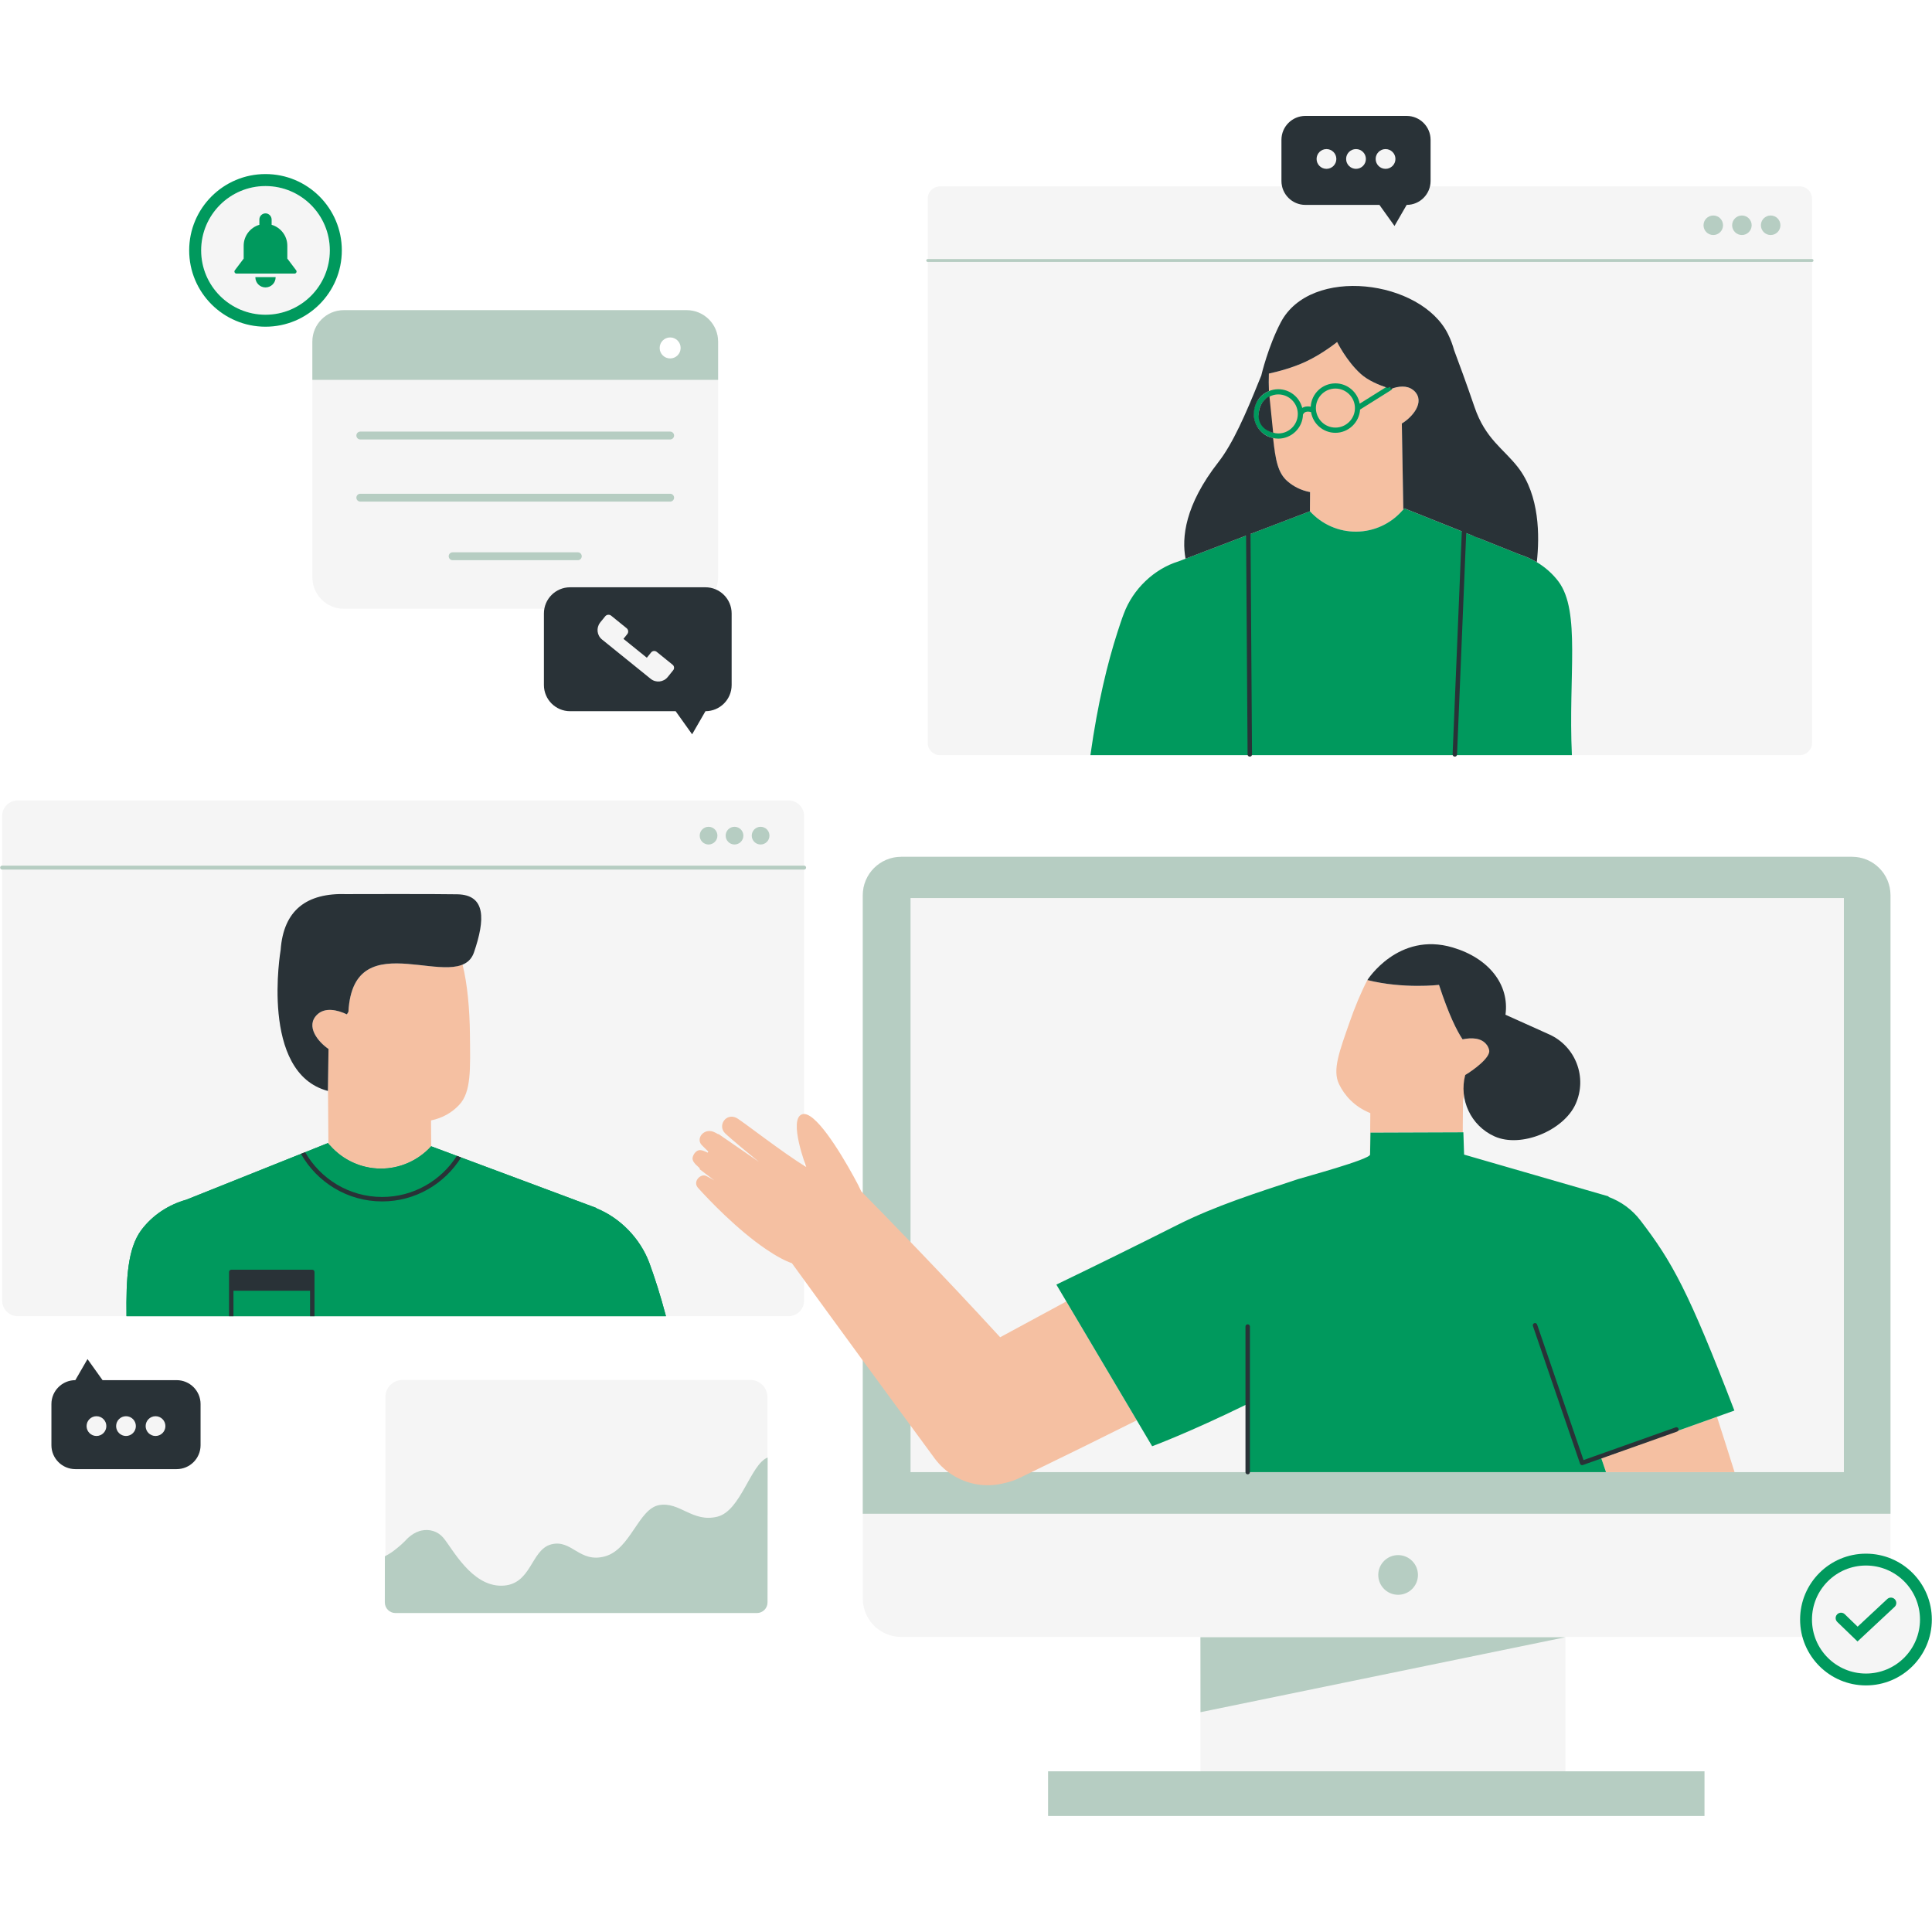 <svg xmlns="http://www.w3.org/2000/svg" xmlns:xlink="http://www.w3.org/1999/xlink" width="500" zoomAndPan="magnify" viewBox="0 0 375 375" height="500" preserveAspectRatio="xMidYMid meet" version="1.0"><defs><clipPath id="9fb5b0128d"><path d="M 0 41 L 367 41 L 367 352.5 L 0 352.5 Z M 0 41 " clip-rule="nonzero"/></clipPath><clipPath id="fac30ed521"><path d="M 9 22.5 L 326 22.5 L 326 287 L 9 287 Z M 9 22.5 " clip-rule="nonzero"/></clipPath></defs><path fill="#f5f5f5" d="M 148.949 308.766 L 74.809 308.766 L 74.809 271.16 C 74.809 269.328 76.289 267.848 78.117 267.848 L 145.641 267.848 C 147.469 267.848 148.949 269.328 148.949 271.16 Z M 148.949 308.766 " fill-opacity="1" fill-rule="nonzero"/><path fill="#f5f5f5" d="M 116.852 124.125 C 119.348 126.145 123.801 129.742 126.297 131.762 C 127.305 132.574 128.781 132.418 129.598 131.41 C 129.617 131.391 129.625 131.379 129.637 131.363 L 129.641 131.363 C 129.641 131.363 130.219 130.645 130.66 130.098 C 130.789 129.941 130.848 129.738 130.828 129.535 C 130.805 129.332 130.703 129.145 130.547 129.02 C 129.73 128.359 128.277 127.184 127.461 126.527 C 127.305 126.398 127.102 126.336 126.898 126.359 C 126.695 126.383 126.508 126.48 126.379 126.641 C 126.094 126.992 125.754 127.414 125.547 127.668 L 121.008 124 C 121.211 123.75 121.496 123.398 121.742 123.09 C 121.883 122.918 121.945 122.699 121.922 122.484 C 121.898 122.27 121.793 122.07 121.621 121.934 L 118.621 119.504 C 118.449 119.367 118.234 119.305 118.02 119.328 C 117.801 119.352 117.602 119.457 117.465 119.629 C 117.215 119.938 116.93 120.289 116.727 120.539 C 116.727 120.539 116.637 120.652 116.496 120.82 C 116.492 120.828 116.488 120.836 116.484 120.84 C 116.477 120.852 116.465 120.863 116.465 120.863 L 116.469 120.863 C 115.691 121.875 115.855 123.32 116.852 124.125 Z M 116.852 124.125 " fill-opacity="1" fill-rule="nonzero"/><path fill="#f5f5f5" d="M 60.629 66.309 L 60.629 112.051 C 60.629 115.422 63.363 118.156 66.734 118.156 L 133.277 118.156 C 136.648 118.156 139.383 115.426 139.383 112.051 L 139.383 66.309 C 139.383 62.938 136.648 60.203 133.277 60.203 L 66.734 60.203 C 63.363 60.203 60.629 62.938 60.629 66.309 Z M 130.074 65.496 C 131.203 65.496 132.117 66.41 132.117 67.539 C 132.117 68.664 131.203 69.578 130.074 69.578 C 128.949 69.578 128.035 68.664 128.035 67.539 C 128.035 66.41 128.949 65.496 130.074 65.496 Z M 130.074 65.496 " fill-opacity="1" fill-rule="nonzero"/><path fill="#f5f5f5" d="M 148.871 311.641 C 148.836 311.754 148.789 311.867 148.734 311.973 C 148.789 311.867 148.836 311.754 148.871 311.641 Z M 148.871 311.641 " fill-opacity="1" fill-rule="nonzero"/><path fill="#f5f5f5" d="M 15.266 272.48 L 34.523 272.48 L 34.523 281.145 L 15.266 281.145 Z M 15.266 272.48 " fill-opacity="1" fill-rule="nonzero"/><path fill="#f5f5f5" d="M 64.023 48.602 C 64.023 49.418 63.941 50.23 63.781 51.035 C 63.621 51.84 63.387 52.621 63.07 53.379 C 62.758 54.137 62.371 54.855 61.918 55.539 C 61.461 56.219 60.945 56.852 60.363 57.43 C 59.785 58.012 59.152 58.527 58.473 58.984 C 57.789 59.438 57.07 59.824 56.312 60.137 C 55.555 60.453 54.773 60.688 53.969 60.848 C 53.164 61.008 52.352 61.09 51.535 61.09 C 50.715 61.09 49.902 61.008 49.098 60.848 C 48.293 60.688 47.512 60.453 46.754 60.137 C 45.996 59.824 45.277 59.438 44.594 58.984 C 43.914 58.527 43.281 58.012 42.703 57.43 C 42.121 56.852 41.605 56.219 41.148 55.539 C 40.695 54.855 40.309 54.137 39.996 53.379 C 39.684 52.621 39.445 51.84 39.285 51.035 C 39.125 50.23 39.043 49.418 39.043 48.602 C 39.043 47.781 39.125 46.969 39.285 46.164 C 39.445 45.359 39.684 44.578 39.996 43.82 C 40.309 43.062 40.695 42.344 41.148 41.66 C 41.605 40.98 42.121 40.348 42.703 39.77 C 43.281 39.188 43.914 38.672 44.594 38.215 C 45.277 37.762 45.996 37.375 46.754 37.062 C 47.512 36.75 48.293 36.512 49.098 36.352 C 49.902 36.191 50.715 36.113 51.535 36.113 C 52.352 36.113 53.164 36.191 53.969 36.352 C 54.773 36.512 55.555 36.75 56.312 37.062 C 57.07 37.375 57.789 37.762 58.473 38.215 C 59.152 38.672 59.785 39.188 60.363 39.77 C 60.945 40.348 61.461 40.98 61.918 41.66 C 62.371 42.344 62.758 43.062 63.07 43.82 C 63.387 44.578 63.621 45.359 63.781 46.164 C 63.941 46.969 64.023 47.781 64.023 48.602 Z M 64.023 48.602 " fill-opacity="1" fill-rule="nonzero"/><path fill="#f5f5f5" d="M 263.199 32.77 C 264.258 32.77 265.117 31.91 265.117 30.852 C 265.117 29.793 264.258 28.934 263.199 28.934 C 262.141 28.934 261.281 29.793 261.281 30.852 C 261.281 31.91 262.141 32.77 263.199 32.77 Z M 263.199 32.77 " fill-opacity="1" fill-rule="nonzero"/><path fill="#f5f5f5" d="M 268.934 32.77 C 269.992 32.77 270.852 31.91 270.852 30.852 C 270.852 29.793 269.992 28.934 268.934 28.934 C 267.875 28.934 267.016 29.793 267.016 30.852 C 267.016 31.91 267.875 32.77 268.934 32.77 Z M 268.934 32.77 " fill-opacity="1" fill-rule="nonzero"/><path fill="#f5f5f5" d="M 182.445 146.57 L 349.34 146.57 C 350.652 146.57 351.715 145.508 351.715 144.199 L 351.715 38.555 C 351.715 37.242 350.652 36.18 349.34 36.18 L 182.445 36.18 C 181.133 36.18 180.07 37.242 180.07 38.555 L 180.07 144.199 C 180.074 145.508 181.133 146.57 182.445 146.57 Z M 182.445 146.57 " fill-opacity="1" fill-rule="nonzero"/><path fill="#f5f5f5" d="M 257.465 32.77 C 258.523 32.77 259.383 31.91 259.383 30.852 C 259.383 29.793 258.527 28.934 257.465 28.934 C 256.406 28.934 255.551 29.793 255.551 30.852 C 255.551 31.91 256.406 32.77 257.465 32.77 Z M 257.465 32.77 " fill-opacity="1" fill-rule="nonzero"/><path fill="#f5f5f5" d="M 303.852 317.781 L 233.004 317.781 L 233.004 344.113 L 203.977 344.113 L 203.977 351.473 L 329.621 351.473 L 329.621 344.113 L 303.852 344.113 Z M 303.852 317.781 " fill-opacity="1" fill-rule="nonzero"/><path fill="#f5f5f5" d="M 148.68 312.078 C 148.602 312.207 148.512 312.332 148.406 312.441 C 148.512 312.332 148.602 312.207 148.68 312.078 Z M 148.68 312.078 " fill-opacity="1" fill-rule="nonzero"/><path fill="#f5f5f5" d="M 148.871 311.637 C 148.887 311.598 148.902 311.555 148.91 311.512 C 148.91 311.512 148.91 311.512 148.91 311.516 C 148.902 311.555 148.887 311.598 148.871 311.637 Z M 148.871 311.637 " fill-opacity="1" fill-rule="nonzero"/><path fill="#f5f5f5" d="M 148.68 312.074 C 148.68 312.078 148.68 312.078 148.68 312.074 C 148.699 312.043 148.715 312.008 148.734 311.973 C 148.715 312.008 148.699 312.043 148.68 312.074 Z M 148.68 312.074 " fill-opacity="1" fill-rule="nonzero"/><path fill="#f5f5f5" d="M 153.047 155.363 L 3.449 155.363 C 1.773 155.363 0.418 156.719 0.418 158.391 L 0.418 252.441 C 0.418 254.117 1.773 255.473 3.449 255.473 L 153.047 255.473 C 154.719 255.473 156.078 254.117 156.078 252.441 L 156.078 158.391 C 156.078 156.719 154.723 155.363 153.047 155.363 Z M 153.047 155.363 " fill-opacity="1" fill-rule="nonzero"/><path fill="#f5f5f5" d="M 148.91 311.512 C 148.949 311.355 148.977 311.195 148.977 311.027 L 149.008 276.617 L 148.977 311.027 C 148.977 311.195 148.949 311.355 148.91 311.512 Z M 148.91 311.512 " fill-opacity="1" fill-rule="nonzero"/><path fill="#f5f5f5" d="M 148.406 312.445 L 148.402 312.445 L 148.406 312.441 Z M 148.406 312.445 " fill-opacity="1" fill-rule="nonzero"/><path fill="#f5f5f5" d="M 148.402 312.445 C 148.285 312.566 148.156 312.676 148.012 312.766 C 148.156 312.676 148.289 312.57 148.402 312.445 Z M 148.402 312.445 " fill-opacity="1" fill-rule="nonzero"/><path fill="#f5f5f5" d="M 366.941 305.016 C 366.941 274.531 366.941 197.973 366.941 173.766 C 366.941 169.645 363.602 166.309 359.484 166.309 L 174.922 166.309 C 170.809 166.309 167.465 169.645 167.465 173.766 L 167.465 310.266 C 167.465 314.387 170.809 317.723 174.922 317.723 C 204.34 317.723 312.621 317.723 352.266 317.723 C 353.672 321.855 357.578 324.832 362.184 324.832 C 367.977 324.832 372.668 320.141 372.668 314.352 C 372.668 310.273 370.336 306.75 366.941 305.016 Z M 366.941 305.016 " fill-opacity="1" fill-rule="nonzero"/><g clip-path="url(#9fb5b0128d)"><path fill="#b6cdc2" d="M 139.383 66.309 C 139.383 62.938 136.648 60.203 133.277 60.203 L 66.734 60.203 C 63.359 60.203 60.629 62.938 60.629 66.309 L 60.629 73.734 L 139.383 73.734 Z M 130.074 69.578 C 128.949 69.578 128.035 68.664 128.035 67.535 C 128.035 66.41 128.949 65.492 130.074 65.492 C 131.203 65.492 132.117 66.41 132.117 67.535 C 132.117 68.664 131.203 69.578 130.074 69.578 Z M 137.531 160.48 C 138.48 160.48 139.25 161.25 139.25 162.199 C 139.25 163.148 138.48 163.918 137.531 163.918 C 136.582 163.918 135.812 163.148 135.812 162.199 C 135.812 161.25 136.582 160.48 137.531 160.48 Z M 140.852 162.199 C 140.852 161.25 141.617 160.48 142.57 160.48 C 143.52 160.48 144.289 161.25 144.289 162.199 C 144.289 163.148 143.52 163.918 142.57 163.918 C 141.617 163.918 140.852 163.148 140.852 162.199 Z M 341.789 43.723 C 341.789 42.676 342.637 41.828 343.684 41.828 C 344.73 41.828 345.578 42.676 345.578 43.723 C 345.578 44.77 344.73 45.617 343.684 45.617 C 342.637 45.617 341.789 44.77 341.789 43.723 Z M 336.207 43.723 C 336.207 42.676 337.055 41.828 338.102 41.828 C 339.148 41.828 339.996 42.676 339.996 43.723 C 339.996 44.77 339.145 45.617 338.102 45.617 C 337.055 45.617 336.207 44.77 336.207 43.723 Z M 330.652 43.723 C 330.652 42.676 331.5 41.828 332.547 41.828 C 333.594 41.828 334.441 42.676 334.441 43.723 C 334.441 44.77 333.59 45.617 332.547 45.617 C 331.5 45.617 330.652 44.77 330.652 43.723 Z M 145.914 162.199 C 145.914 161.25 146.684 160.48 147.633 160.48 C 148.582 160.48 149.352 161.25 149.352 162.199 C 149.352 163.148 148.582 163.918 147.633 163.918 C 146.684 163.918 145.914 163.148 145.914 162.199 Z M 179.789 50.559 C 179.789 50.402 179.914 50.277 180.07 50.277 L 351.715 50.277 C 351.871 50.277 351.996 50.402 351.996 50.559 C 351.996 50.719 351.871 50.844 351.715 50.844 L 180.07 50.844 C 179.914 50.844 179.789 50.719 179.789 50.559 Z M 130.074 97.363 L 69.938 97.363 C 69.516 97.363 69.172 97.02 69.172 96.598 C 69.172 96.176 69.516 95.836 69.938 95.836 L 130.074 95.836 C 130.496 95.836 130.84 96.176 130.84 96.598 C 130.84 97.02 130.496 97.363 130.074 97.363 Z M 233.004 317.781 L 303.852 317.781 L 233.02 332.336 Z M 271.371 309.547 C 269.246 309.547 267.52 307.824 267.52 305.695 C 267.52 303.57 269.246 301.844 271.371 301.844 C 273.5 301.844 275.223 303.57 275.223 305.695 C 275.223 307.824 273.5 309.547 271.371 309.547 Z M 359.484 166.305 L 174.922 166.305 C 170.809 166.305 167.465 169.645 167.465 173.762 L 167.465 293.824 L 366.941 293.824 C 366.941 258.812 366.941 195.391 366.941 173.762 C 366.941 169.645 363.602 166.305 359.484 166.305 Z M 357.898 285.738 L 176.734 285.738 L 176.734 174.309 L 357.898 174.309 Z M 156.465 168.402 C 156.465 168.617 156.289 168.789 156.078 168.789 L 0.418 168.789 C 0.203 168.789 0.031 168.617 0.031 168.402 C 0.031 168.188 0.203 168.016 0.418 168.016 L 156.078 168.016 C 156.289 168.016 156.465 168.188 156.465 168.402 Z M 112.156 107.203 C 112.578 107.203 112.918 107.547 112.918 107.969 C 112.918 108.391 112.578 108.734 112.156 108.734 L 87.855 108.734 C 87.438 108.734 87.094 108.391 87.094 107.969 C 87.094 107.547 87.434 107.203 87.855 107.203 Z M 130.84 84.535 C 130.84 84.957 130.496 85.301 130.074 85.301 L 69.938 85.301 C 69.516 85.301 69.172 84.957 69.172 84.535 C 69.172 84.113 69.516 83.77 69.938 83.77 L 130.074 83.77 C 130.496 83.773 130.84 84.113 130.84 84.535 Z M 148.949 296.359 C 148.957 296.359 148.965 296.359 148.973 296.359 C 148.977 296.359 148.984 296.359 148.988 296.363 L 148.977 311.027 C 148.977 312.168 148.051 313.09 146.914 313.09 L 76.758 313.09 C 75.617 313.09 74.695 312.168 74.695 311.027 L 74.699 306.055 L 74.703 302.074 C 74.703 302.074 74.75 302.051 74.828 302.008 C 75.641 301.594 76.316 301.113 76.91 300.617 C 77.555 300.113 78.277 299.484 78.988 298.719 C 79.07 298.629 79.156 298.551 79.242 298.469 C 79.891 297.91 80.57 297.445 81.418 297.18 C 81.461 297.168 81.5 297.156 81.543 297.145 C 81.625 297.121 81.715 297.102 81.805 297.078 C 83.367 296.746 84.973 297.211 86.047 298.477 C 87.812 300.562 91.504 307.863 97.359 307.785 C 103.219 307.703 102.977 300.805 106.988 299.762 C 111 298.719 112.445 303.453 117.418 302.09 C 122.395 300.723 123.918 292.859 127.93 292.141 C 131.941 291.418 134.43 295.59 139.242 294.387 C 143.828 293.238 145.648 284.234 149 282.898 L 148.988 296.363 C 148.984 296.363 148.977 296.363 148.973 296.359 C 148.965 296.359 148.957 296.359 148.949 296.359 Z M 330.84 352.477 L 203.43 352.477 L 203.43 343.809 L 330.844 343.809 Z M 330.84 352.477 " fill-opacity="1" fill-rule="nonzero"/></g><path fill="#f5c0a2" d="M 248.113 84.457 C 247.711 84.457 247.328 84.379 246.961 84.27 C 246.855 83.281 246.754 82.223 246.641 81.09 C 246.496 79.645 246.387 78.145 246.32 76.66 C 246.867 76.395 247.469 76.23 248.113 76.23 C 250.383 76.23 252.227 78.078 252.227 80.344 C 252.227 82.613 250.383 84.457 248.113 84.457 Z M 259.203 83.32 C 261.469 83.32 263.312 81.477 263.312 79.207 C 263.312 76.941 261.469 75.098 259.203 75.098 C 256.934 75.098 255.09 76.941 255.09 79.207 C 255.09 81.477 256.934 83.32 259.203 83.32 Z M 252.547 79.781 C 252.723 79.574 252.934 79.418 253.184 79.324 C 253.766 79.102 254.391 79.246 254.734 79.359 C 254.734 79.309 254.727 79.262 254.727 79.207 C 254.727 76.742 256.734 74.734 259.203 74.734 C 261.562 74.734 263.496 76.57 263.66 78.891 L 269.387 75.305 C 267.574 74.707 265.535 73.848 264.129 72.586 C 261.344 70.078 259.535 66.379 259.535 66.379 C 259.535 66.379 256.734 68.656 253.461 70.191 C 250.875 71.398 247.98 72.141 246.285 72.512 C 246.25 73.723 246.262 74.98 246.305 76.258 C 246.859 76.012 247.469 75.867 248.113 75.867 C 250.391 75.871 252.27 77.578 252.547 79.781 Z M 274.508 75.883 C 274.43 75.805 274.34 75.75 274.258 75.684 C 273.078 74.762 271.441 74.945 269.98 75.496 C 269.762 75.582 269.547 75.668 269.336 75.766 L 266.973 77.246 L 263.672 79.312 C 263.613 81.73 261.633 83.684 259.203 83.684 C 256.918 83.684 255.031 81.965 254.762 79.754 C 254.547 79.668 253.883 79.445 253.312 79.664 C 252.992 79.785 252.75 80.031 252.586 80.395 C 252.559 82.836 250.562 84.816 248.113 84.816 C 247.727 84.816 247.359 84.754 247.004 84.66 C 247.469 88.934 248.023 91.82 249.941 93.453 C 251.105 94.441 252.555 95.191 254.281 95.512 L 254.254 99.238 C 254.254 99.238 254.258 99.238 254.266 99.238 C 256.578 101.781 259.84 103.219 263.262 103.191 C 266.672 103.168 269.922 101.684 272.188 99.109 C 272.266 99.043 272.328 98.977 272.383 98.918 L 272.172 86.809 L 272.094 82.207 C 274.078 81.023 276.719 78.051 274.508 75.883 Z M 310.801 283.023 C 311.105 283.918 311.414 284.824 311.723 285.738 L 336.676 285.738 C 335.465 281.867 334.324 278.289 333.258 275 Z M 259.898 210.414 C 258.578 207.656 259.996 204.035 262 198.285 C 262.953 195.551 264.129 192.691 265.406 190.23 C 272.48 191.988 279.309 191.164 279.309 191.164 C 281.219 196.984 282.773 200.086 283.887 201.734 C 285.613 201.371 287.625 201.406 288.621 202.855 C 290.312 205.316 287.086 207.59 284.984 208.254 L 283.965 213.645 L 283.918 219.781 L 266.008 219.84 L 265.93 224.102 L 265.918 224.105 L 265.977 216.055 C 262.832 214.789 260.93 212.562 259.898 210.414 Z M 220.648 275.676 C 214.18 278.918 206.648 282.629 197.848 286.891 C 196.902 287.348 195.93 287.664 194.945 287.871 C 193.457 288.25 191.902 288.383 190.344 288.211 C 186.777 287.816 183.535 285.949 181.406 283.066 C 172.961 271.598 161.82 256.375 153.707 245.184 C 152.414 244.742 150.797 243.91 148.672 242.461 C 143.148 238.734 137.469 232.789 135.453 230.523 C 134.422 229.301 136.016 227.742 137.051 228.242 C 137.594 228.496 138.117 228.805 138.645 229.113 L 135.863 226.992 C 135.793 226.938 135.781 226.84 135.82 226.762 C 135.691 226.645 135.566 226.527 135.445 226.41 C 134.777 225.836 134.434 225.34 134.418 224.859 C 134.445 224.23 134.969 223.461 135.555 223.285 C 136.125 223.098 136.906 223.527 137.395 223.742 C 137.379 223.691 137.379 223.633 137.414 223.586 C 137.438 223.555 137.473 223.539 137.504 223.527 C 137.191 223.234 136.77 222.828 136.227 222.273 C 135.012 221.055 136.535 218.961 138.457 219.672 C 138.723 219.773 139.031 219.938 139.367 220.129 C 139.418 220.117 139.473 220.121 139.52 220.152 L 147.301 225.512 C 145.68 224.191 141.898 221.094 140.719 219.949 C 139.262 218.469 140.879 216.012 142.898 216.957 C 143.961 217.488 152.012 223.824 156.492 226.512 C 156.492 226.512 152.938 217.191 155.703 216.277 C 158.094 215.5 162.934 223.336 165.711 228.395 C 166.324 229.492 166.82 230.465 167.168 231.242 C 171.844 235.988 182.945 247.355 194.129 259.559 C 198.535 257.164 202.824 254.844 206.977 252.609 Z M 89.125 214.461 C 87.785 215.887 85.969 217.008 83.66 217.473 L 83.699 222.496 C 83.695 222.496 83.691 222.496 83.684 222.496 C 81.156 225.277 77.586 226.848 73.848 226.82 C 70.117 226.793 66.562 225.168 64.082 222.352 C 63.926 222.215 63.812 222.082 63.742 221.992 L 63.66 210.961 L 63.77 203.609 C 61.672 202.172 59.281 199.176 61.547 196.953 C 63.062 195.465 65.449 195.996 67.332 196.887 L 67.629 196.391 C 68.453 181.004 83.625 189.777 89.777 187.223 C 90.734 190.984 91.16 196.016 91.211 200.625 C 91.285 207.531 91.496 211.934 89.125 214.461 Z M 89.125 214.461 " fill-opacity="1" fill-rule="nonzero"/><path fill="#00995d" d="M 126.043 245.141 C 127.109 248.062 128.207 251.477 129.262 255.473 L 24.551 255.473 C 24.461 248.098 24.789 242.312 27.43 238.75 C 29.625 235.828 32.734 233.828 36.141 232.867 L 63.652 221.871 C 63.652 221.871 63.805 222.109 64.082 222.352 C 66.562 225.168 70.113 226.793 73.848 226.82 C 77.586 226.848 81.156 225.273 83.684 222.496 C 83.691 222.496 83.699 222.496 83.699 222.496 L 115.801 234.48 L 115.801 234.539 C 120.402 236.414 124.277 240.402 126.043 245.141 Z M 336.641 273.789 C 327.773 250.715 324.582 244.934 318.449 236.938 C 316.793 234.75 314.625 233.211 312.227 232.324 L 312.223 232.219 L 284.18 224.109 L 284.039 219.781 L 266.008 219.844 C 266.008 219.844 265.93 224.094 265.93 224.102 C 265.91 225.051 253 228.52 251.875 228.891 C 243.93 231.527 235.949 234.023 228.469 237.793 C 220.691 241.711 212.883 245.555 205.039 249.34 L 223.633 280.715 C 223.633 280.715 230.59 278.156 242.027 272.566 L 242.176 285.738 L 311.723 285.738 C 311.414 284.824 311.105 283.922 310.801 283.023 L 333.258 275 Z M 302.512 112.887 C 301.348 111.34 299.902 110.082 298.289 109.113 C 297.234 108.484 296.109 107.973 294.934 107.609 L 272.578 98.668 C 272.578 98.668 272.508 98.777 272.379 98.918 C 272.328 98.977 272.266 99.043 272.188 99.105 C 269.918 101.684 266.672 103.168 263.258 103.191 C 259.84 103.219 256.578 101.781 254.262 99.238 C 254.258 99.238 254.254 99.238 254.25 99.238 L 230.117 108.441 L 228.746 108.965 C 224 110.422 219.906 114.348 218.137 119.102 C 217.711 120.191 217.309 121.457 216.891 122.73 C 214.988 128.648 213.082 136.359 211.648 146.57 L 305.102 146.57 C 304.391 131.031 306.824 118.711 302.512 112.887 Z M 270.16 75.035 C 270.012 74.801 269.699 74.73 269.465 74.875 L 263.918 78.352 C 263.508 76.105 261.527 74.41 259.203 74.41 C 256.645 74.41 254.551 76.418 254.41 78.938 C 254.012 78.863 253.535 78.844 253.066 79.02 C 252.961 79.062 252.859 79.113 252.762 79.172 C 252.234 77.07 250.328 75.547 248.113 75.547 C 247.449 75.547 246.797 75.684 246.176 75.961 C 244.438 76.734 243.316 78.453 243.316 80.344 C 243.316 82.523 244.801 84.426 246.922 84.977 C 247.367 85.09 247.742 85.141 248.113 85.141 C 250.703 85.141 252.84 83.051 252.906 80.469 C 253.035 80.215 253.203 80.051 253.426 79.965 C 253.789 79.828 254.219 79.914 254.473 79.992 C 254.852 82.297 256.852 84.008 259.203 84.008 C 261.727 84.008 263.836 82 263.988 79.496 L 269.973 75.742 L 270.07 75.691 L 270.09 75.652 C 270.25 75.492 270.285 75.238 270.16 75.035 Z M 248.113 84.133 C 247.785 84.133 247.449 84.078 247.051 83.961 C 245.449 83.488 244.324 82 244.324 80.344 C 244.324 78.895 245.145 77.598 246.465 76.949 C 247 76.688 247.555 76.555 248.113 76.555 C 250.203 76.555 251.902 78.254 251.902 80.344 C 251.902 82.434 250.203 84.133 248.113 84.133 Z M 259.203 82.996 C 257.113 82.996 255.414 81.297 255.414 79.207 C 255.414 77.121 257.113 75.418 259.203 75.418 C 261.289 75.418 262.992 77.121 262.992 79.207 C 262.992 81.297 261.289 82.996 259.203 82.996 Z M 259.203 82.996 " fill-opacity="1" fill-rule="nonzero"/><path fill="#00995d" d="M 126.043 245.141 C 127.109 248.062 128.207 251.477 129.262 255.473 L 24.551 255.473 C 24.461 248.098 24.789 242.312 27.43 238.75 C 29.625 235.828 32.734 233.828 36.141 232.867 L 63.652 221.871 C 63.652 221.871 63.805 222.109 64.082 222.352 C 66.562 225.168 70.113 226.793 73.848 226.82 C 77.586 226.848 81.156 225.273 83.684 222.496 C 83.691 222.496 83.699 222.496 83.699 222.496 L 115.801 234.48 L 115.801 234.539 C 120.402 236.414 124.277 240.402 126.043 245.141 Z M 126.043 245.141 " fill-opacity="1" fill-rule="nonzero"/><path fill="#00995d" d="M 51.531 33.785 C 43.352 33.785 36.719 40.418 36.719 48.602 C 36.719 56.781 43.352 63.414 51.531 63.414 C 59.715 63.414 66.348 56.781 66.348 48.602 C 66.348 40.418 59.715 33.785 51.531 33.785 Z M 51.531 61.09 C 44.637 61.09 39.043 55.496 39.043 48.602 C 39.043 41.703 44.637 36.113 51.531 36.113 C 58.43 36.113 64.02 41.703 64.02 48.602 C 64.02 55.496 58.43 61.09 51.531 61.09 Z M 51.531 61.09 " fill-opacity="1" fill-rule="nonzero"/><path fill="#00995d" d="M 55.77 50.191 L 55.77 47.699 C 55.77 45.773 54.484 44.148 52.723 43.633 L 52.723 42.633 C 52.723 41.988 52.223 41.438 51.578 41.414 C 50.898 41.391 50.344 41.934 50.344 42.605 L 50.344 43.633 C 48.582 44.148 47.297 45.773 47.297 47.699 L 47.297 50.195 L 45.582 52.465 C 45.387 52.727 45.574 53.102 45.902 53.102 L 57.164 53.102 C 57.492 53.102 57.68 52.727 57.484 52.465 Z M 55.77 50.191 " fill-opacity="1" fill-rule="nonzero"/><path fill="#00995d" d="M 53.5 53.82 C 53.5 54.906 52.621 55.789 51.531 55.789 C 50.445 55.789 49.566 54.906 49.566 53.82 C 49.566 53.812 49.566 53.801 49.566 53.793 L 53.5 53.793 C 53.5 53.801 53.5 53.812 53.5 53.82 Z M 53.5 53.82 " fill-opacity="1" fill-rule="nonzero"/><path fill="#00995d" d="M 362.184 301.566 C 355.125 301.566 349.398 307.289 349.398 314.352 C 349.398 321.41 355.125 327.137 362.184 327.137 C 369.246 327.137 374.969 321.41 374.969 314.352 C 374.969 307.289 369.246 301.566 362.184 301.566 Z M 362.184 324.832 C 356.395 324.832 351.703 320.141 351.703 314.352 C 351.703 308.562 356.395 303.867 362.184 303.867 C 367.973 303.867 372.668 308.562 372.668 314.352 C 372.668 320.141 367.977 324.832 362.184 324.832 Z M 362.184 324.832 " fill-opacity="1" fill-rule="nonzero"/><path fill="#00995d" d="M 360.543 318.609 L 356.617 314.82 C 356.203 314.418 356.191 313.758 356.59 313.344 C 356.992 312.93 357.652 312.918 358.066 313.316 L 360.566 315.734 L 366.316 310.371 C 366.738 309.98 367.398 310.004 367.789 310.426 C 368.184 310.848 368.16 311.508 367.738 311.898 Z M 360.543 318.609 " fill-opacity="1" fill-rule="nonzero"/><g clip-path="url(#fac30ed521)"><path fill="#293237" d="M 34.289 267.887 L 19.906 267.887 L 16.984 263.797 L 14.621 267.887 C 12.062 267.887 9.98 269.969 9.98 272.527 L 9.98 280.516 C 9.98 283.074 12.062 285.156 14.621 285.156 L 34.289 285.156 C 36.852 285.156 38.93 283.074 38.93 280.516 L 38.93 272.527 C 38.93 269.969 36.852 267.887 34.289 267.887 Z M 18.723 278.723 C 17.664 278.723 16.805 277.863 16.805 276.805 C 16.805 275.746 17.664 274.887 18.723 274.887 C 19.781 274.887 20.641 275.746 20.641 276.805 C 20.641 277.863 19.781 278.723 18.723 278.723 Z M 24.457 278.723 C 23.395 278.723 22.539 277.863 22.539 276.805 C 22.539 275.746 23.395 274.887 24.457 274.887 C 25.516 274.887 26.371 275.746 26.371 276.805 C 26.371 277.863 25.512 278.723 24.457 278.723 Z M 30.188 278.723 C 29.129 278.723 28.27 277.863 28.27 276.805 C 28.27 275.746 29.129 274.887 30.188 274.887 C 31.246 274.887 32.105 275.746 32.105 276.805 C 32.105 277.863 31.246 278.723 30.188 278.723 Z M 253.367 39.77 L 267.746 39.77 L 270.672 43.859 L 273.035 39.77 C 275.594 39.77 277.676 37.691 277.676 35.129 L 277.676 27.141 C 277.676 24.582 275.594 22.5 273.035 22.5 L 253.367 22.5 C 250.805 22.5 248.727 24.582 248.727 27.141 L 248.727 35.129 C 248.727 37.688 250.805 39.77 253.367 39.77 Z M 268.934 28.938 C 269.992 28.938 270.852 29.793 270.852 30.852 C 270.852 31.914 269.992 32.77 268.934 32.77 C 267.875 32.77 267.016 31.914 267.016 30.852 C 267.016 29.793 267.875 28.938 268.934 28.938 Z M 263.199 28.938 C 264.258 28.938 265.117 29.793 265.117 30.852 C 265.117 31.914 264.258 32.77 263.199 32.77 C 262.141 32.77 261.281 31.914 261.281 30.852 C 261.281 29.793 262.141 28.938 263.199 28.938 Z M 257.465 28.938 C 258.523 28.938 259.383 29.793 259.383 30.852 C 259.383 31.914 258.527 32.77 257.465 32.77 C 256.406 32.77 255.551 31.914 255.551 30.852 C 255.551 29.793 256.406 28.938 257.465 28.938 Z M 88.676 224.355 L 89.5 224.66 C 86.301 229.777 80.633 233.195 74.172 233.195 C 67.414 233.195 61.523 229.465 58.418 223.961 L 59.23 223.637 C 62.199 228.824 67.777 232.332 74.172 232.332 C 80.266 232.332 85.617 229.145 88.676 224.355 Z M 290.082 220.57 C 285.461 218.492 283.152 213.402 284.402 208.66 C 285.824 207.816 289.34 205.324 289.051 203.844 C 289.047 203.848 289.047 203.848 289.047 203.848 C 289.016 203.695 288.969 203.543 288.906 203.387 C 288.898 203.367 288.887 203.348 288.879 203.324 C 288.812 203.168 288.73 203.012 288.621 202.855 C 288.605 202.836 288.59 202.824 288.578 202.809 C 287.57 201.41 285.594 201.375 283.887 201.734 C 282.773 200.086 281.219 196.984 279.309 191.164 C 279.309 191.164 272.48 191.988 265.406 190.23 C 265.406 190.23 271.375 180.773 281.965 183.902 C 289.016 185.984 293.008 191.141 292.211 196.957 L 300.699 200.777 C 305.844 203.094 308.141 209.141 305.824 214.289 C 303.508 219.434 295.23 222.887 290.082 220.57 Z M 246.398 76.91 L 247.121 84.008 C 247.121 84.008 244.293 83.41 244.293 80.699 C 244.293 77.812 246.398 76.91 246.398 76.91 Z M 325.531 277.863 L 307.234 284.359 C 307.188 284.379 307.141 284.387 307.09 284.387 C 307.027 284.387 306.965 284.371 306.902 284.344 C 306.801 284.293 306.723 284.203 306.684 284.094 L 297.539 257.375 C 297.461 257.148 297.582 256.906 297.805 256.828 C 298.031 256.75 298.277 256.871 298.355 257.098 L 307.359 283.402 L 325.242 277.051 C 325.461 276.965 325.711 277.086 325.793 277.312 C 325.871 277.535 325.754 277.781 325.531 277.863 Z M 92 184.852 C 89.078 193.383 68.59 178.441 67.629 196.387 L 67.332 196.887 C 65.449 195.996 63.062 195.465 61.543 196.953 C 59.281 199.172 61.672 202.172 63.766 203.605 L 63.648 211.75 C 50.355 208.27 54.473 184.387 54.473 184.387 C 55.027 176.68 59.488 173.281 67.254 173.547 C 67.254 173.547 84.867 173.496 88.777 173.582 C 94.344 173.691 94.176 178.504 92 184.852 Z M 136.93 113.992 L 110.652 113.992 C 107.852 113.992 105.574 116.266 105.574 119.074 L 105.574 132.961 C 105.574 135.77 107.852 138.043 110.652 138.043 L 131.141 138.043 L 134.34 142.527 L 136.93 138.043 C 139.73 138.043 142.012 135.77 142.012 132.961 L 142.012 119.074 C 142.012 116.27 139.734 113.992 136.93 113.992 Z M 130.66 130.098 C 130.219 130.645 129.641 131.363 129.641 131.363 L 129.641 131.359 C 129.625 131.379 129.617 131.391 129.602 131.41 C 128.785 132.418 127.305 132.574 126.297 131.758 C 123.801 129.742 119.348 126.145 116.852 124.125 C 115.859 123.32 115.695 121.875 116.473 120.863 L 116.469 120.863 C 116.469 120.863 116.477 120.852 116.488 120.84 C 116.492 120.836 116.496 120.828 116.5 120.82 C 116.637 120.648 116.727 120.539 116.727 120.539 L 116.73 120.539 C 116.934 120.289 117.219 119.938 117.469 119.629 C 117.605 119.457 117.805 119.352 118.02 119.328 C 118.238 119.305 118.453 119.367 118.625 119.504 L 121.625 121.934 C 121.797 122.07 121.902 122.27 121.926 122.484 C 121.949 122.699 121.883 122.918 121.746 123.09 C 121.496 123.398 121.211 123.75 121.012 124 L 125.551 127.668 C 125.758 127.414 126.098 126.992 126.383 126.641 C 126.512 126.48 126.699 126.379 126.898 126.359 C 127.102 126.336 127.305 126.398 127.465 126.527 C 128.281 127.184 129.734 128.359 130.547 129.02 C 130.707 129.145 130.809 129.332 130.828 129.535 C 130.852 129.738 130.789 129.941 130.66 130.098 Z M 61.043 246.887 L 61.043 255.473 L 60.18 255.473 L 60.18 250.527 L 45.316 250.527 L 45.316 255.473 L 44.457 255.473 L 44.457 246.887 C 44.457 246.648 44.648 246.453 44.887 246.453 L 60.613 246.453 C 60.852 246.453 61.043 246.648 61.043 246.887 Z M 242.609 257.477 L 242.609 285.738 C 242.609 285.977 242.414 286.168 242.176 286.168 C 241.938 286.168 241.746 285.977 241.746 285.738 L 241.746 257.477 C 241.746 257.238 241.938 257.047 242.176 257.047 C 242.414 257.047 242.609 257.238 242.609 257.477 Z M 269.387 75.309 C 267.574 74.707 265.535 73.848 264.133 72.586 C 261.344 70.078 259.535 66.383 259.535 66.383 C 259.535 66.383 256.738 68.66 253.461 70.191 C 250.879 71.398 247.98 72.141 246.289 72.512 C 246.254 73.723 246.254 74.629 246.301 75.906 C 244.293 76.707 243.371 78.617 243.371 80.438 C 243.371 82.52 244.895 84.609 247.105 85.012 C 247.57 89.285 248.027 91.82 249.945 93.453 C 251.105 94.441 252.555 95.191 254.281 95.512 L 254.254 99.238 C 254.254 99.238 254.25 99.238 254.25 99.238 L 242.723 103.637 L 243.016 146.43 C 243.02 146.668 242.828 146.863 242.59 146.863 C 242.586 146.863 242.586 146.863 242.586 146.863 C 242.348 146.863 242.156 146.672 242.156 146.438 L 241.863 103.965 L 241.449 104.121 L 230.117 108.445 C 229.344 104.387 229.973 98.043 236.484 89.707 C 239.305 86.094 241.836 80.262 244.305 74.133 C 244.5 73.652 244.68 73.215 244.852 72.797 C 244.848 72.797 244.836 72.797 244.836 72.797 C 244.836 72.797 246.121 67.312 248.586 62.59 C 254.367 51.512 275.848 54.309 281.055 64.84 C 281.582 65.906 281.961 66.945 282.238 67.961 C 283.016 70.031 284.652 74.449 286.191 78.973 C 288.316 85.227 291.844 87.086 294.648 90.715 C 298.867 96.164 298.848 104.105 298.293 109.113 C 297.234 108.48 296.109 107.973 294.938 107.609 L 286.809 104.355 L 286.805 104.387 L 285.965 104.043 L 285.965 104.02 L 284.59 103.469 L 282.812 146.449 C 282.801 146.68 282.613 146.863 282.383 146.863 C 282.375 146.863 282.371 146.863 282.363 146.863 C 282.125 146.852 281.941 146.648 281.949 146.414 L 283.742 103.129 L 272.582 98.664 C 272.582 98.664 272.508 98.773 272.383 98.914 L 272.172 86.805 L 272.094 82.203 C 274.078 81.02 276.719 78.047 274.508 75.879 C 274.43 75.801 274.34 75.746 274.258 75.68 C 273.078 74.758 271.441 74.941 269.98 75.492 C 269.93 75.477 269.883 75.465 269.832 75.449 C 269.914 75.395 269.938 75.285 269.887 75.203 C 269.832 75.117 269.723 75.094 269.637 75.145 Z M 269.387 75.309 " fill-opacity="1" fill-rule="nonzero"/></g></svg>